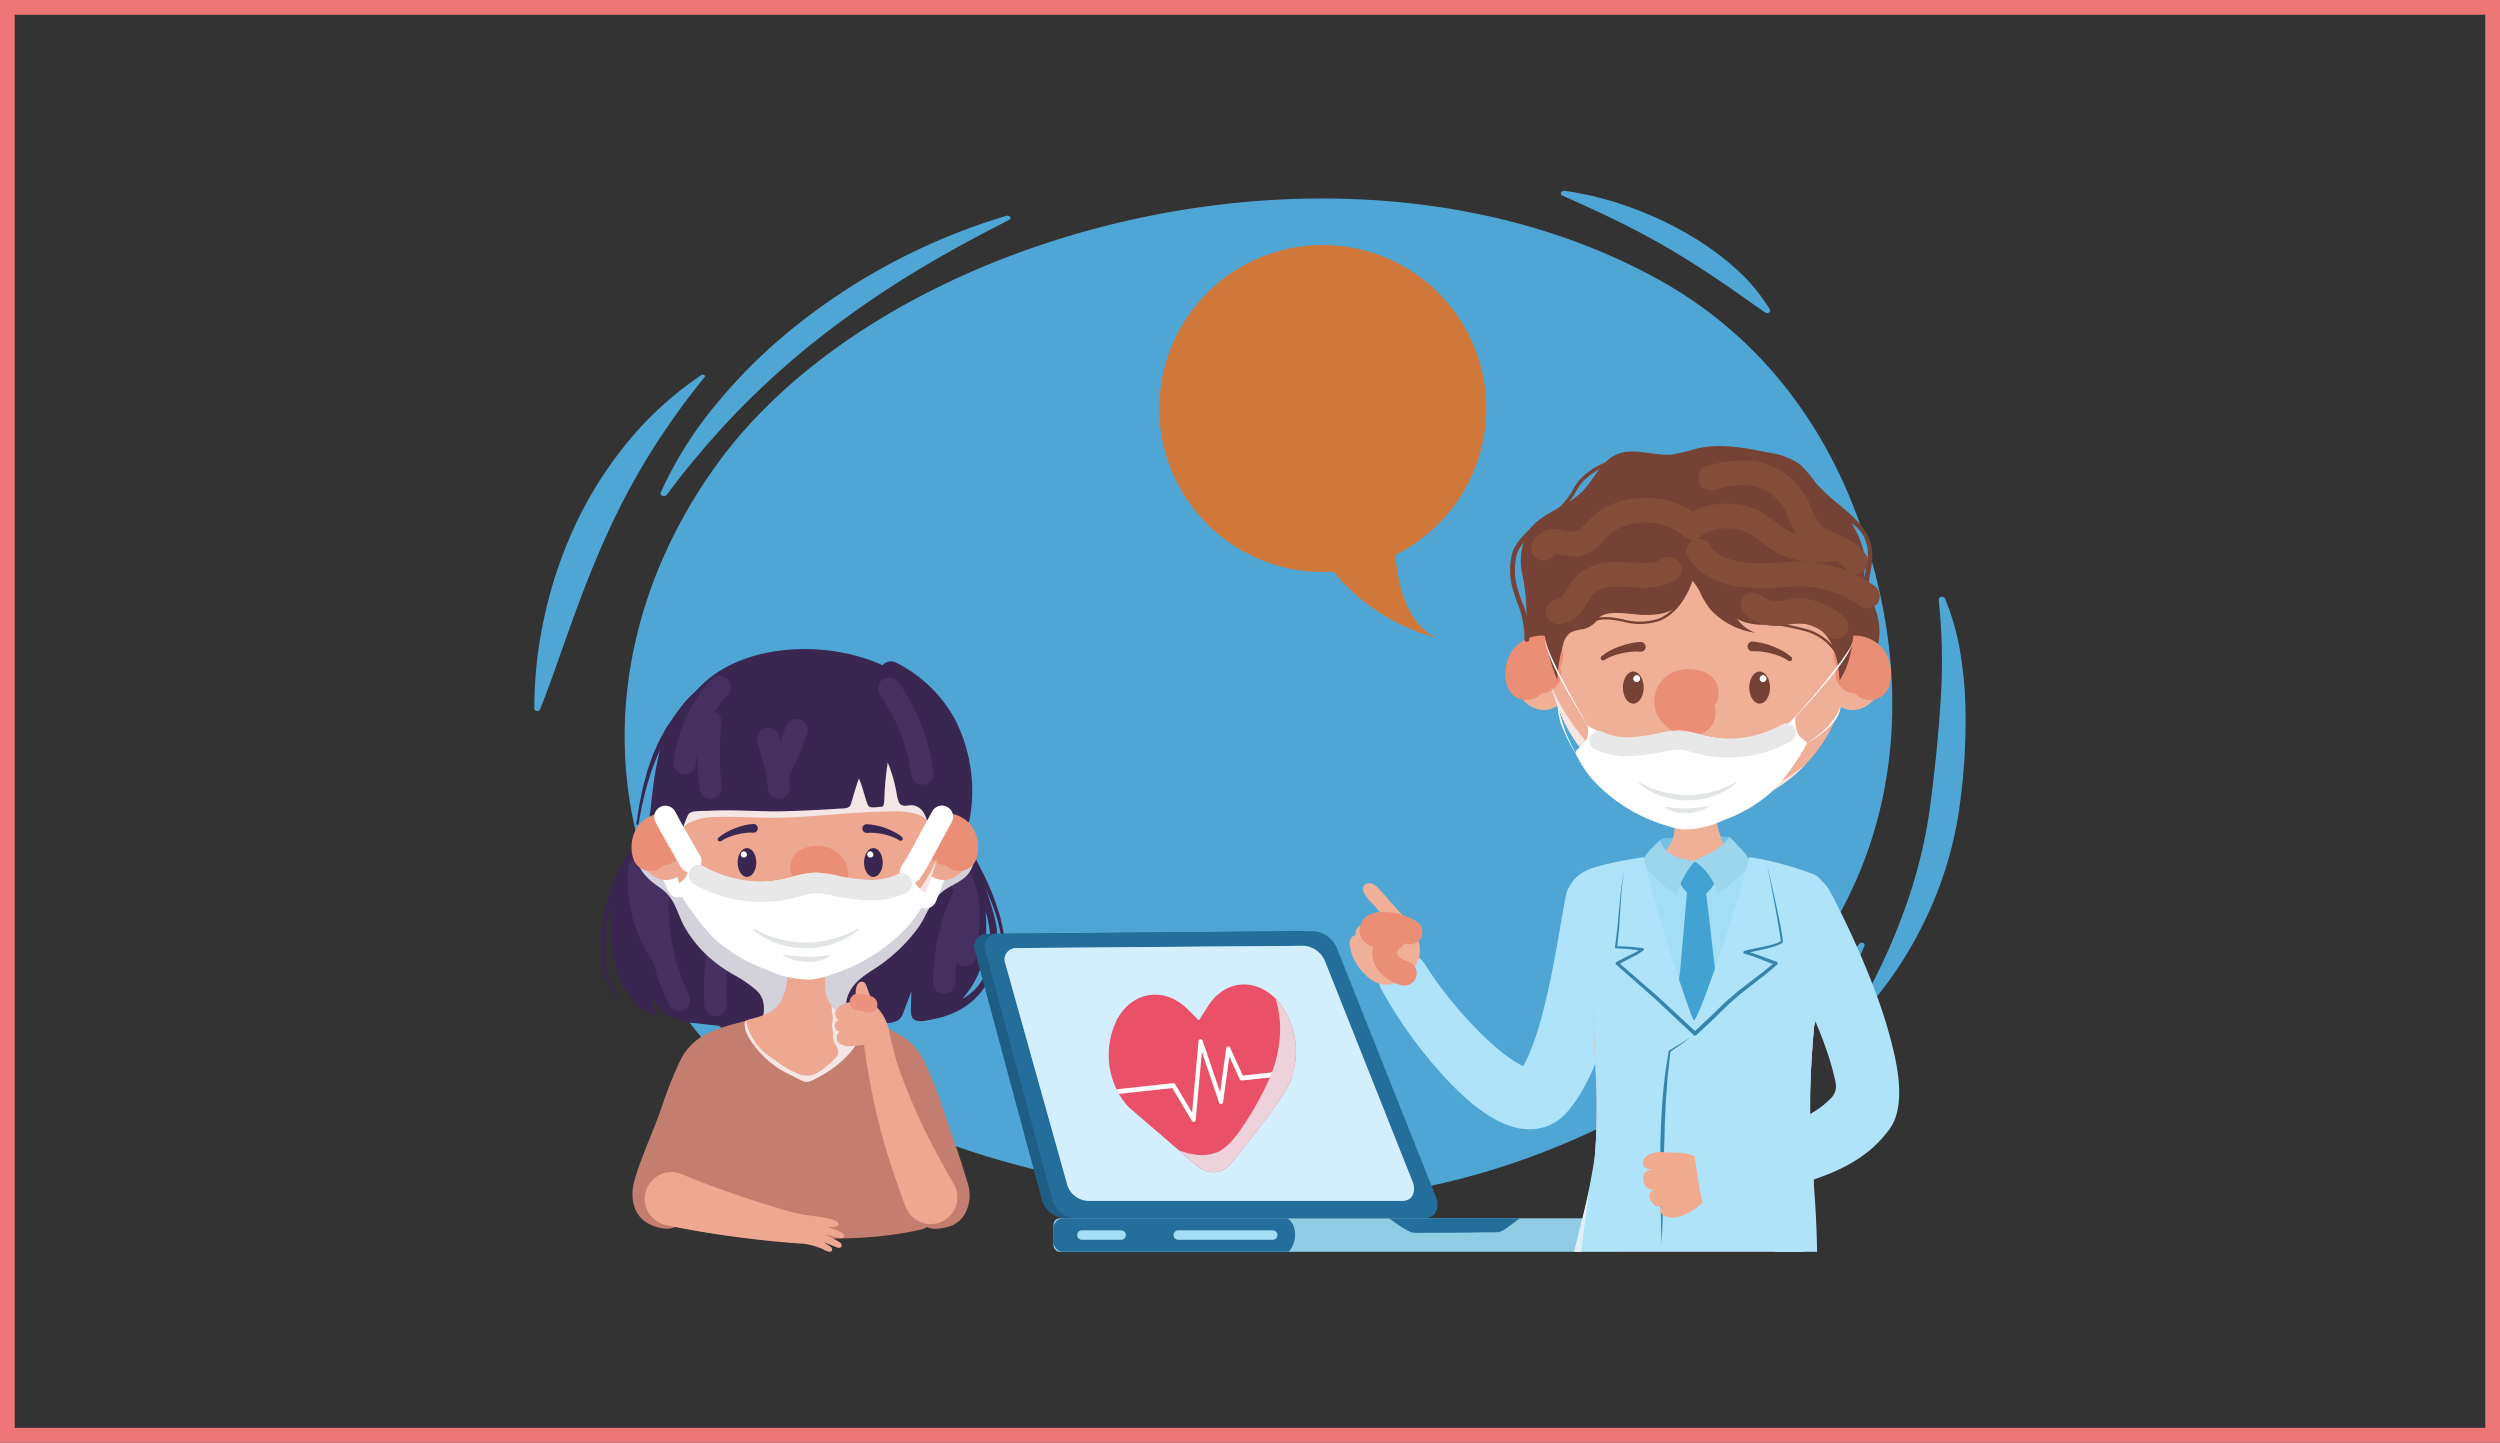 <svg xmlns="http://www.w3.org/2000/svg" width="339.667" height="196">
    <rect width="100%" height="100%" fill="#333333" stroke="none"/>
    <defs>
        <style>
            .cls-10,.cls-37,.cls-39,.cls-4,.cls-6{fill:none}.cls-2{fill:#4fa6d4}.cls-3{fill:#3a2751}.cls-4{stroke:#463060}.cls-10,.cls-37,.cls-39,.cls-4,.cls-6{stroke-linecap:round;stroke-linejoin:round}.cls-4,.cls-6{stroke-width:3.023px}.cls-8{mix-blend-mode:multiply;isolation:isolate}.cls-6{stroke:#fff}.cls-7{fill:#eea790}.cls-8{fill:#f4e6e5}.cls-10,.cls-37{stroke:#eb8e76}.cls-10{stroke-width:4.898px}.cls-12{fill:#fff}.cls-14{fill:#c37e6f}.cls-15{fill:#e1e5e4}.cls-19{fill:#236e9b}.cls-23{fill:#a3def5}.cls-27{fill:#afe3fa}.cls-29{fill:#f0b097}.cls-31{fill:#f0ab8e}.cls-32{fill:#42a2d2}.cls-33{fill:#9bd6ec}.cls-35{fill:#3785ad}.cls-36{fill:#754235}.cls-37{stroke-width:5.451px}.cls-39{stroke:#844d3a;stroke-width:3.364px}.cls-42{fill:#d07839}
        </style>
    </defs>
    <g id="curelator-n1-headache-migraine-illustration-corporate-wrong-dsk" transform="translate(-731.333 -1331.497)">
        <g id="Grupo_4382" data-name="Grupo 4382" transform="translate(731.333 1331.58)">
            <g id="Rectángulo_1458" data-name="Rectángulo 1458" style="stroke:#ef7676;stroke-width:2px;fill:none">
                <path style="stroke:none" d="M0 0h339.667v196H0z" transform="translate(0 -.083)"/>
                <path style="fill:none" d="M1 1h337.667v194H1z" transform="translate(0 -.083)"/>
            </g>
        </g>
        <g id="Grupo_4500" data-name="Grupo 4500" transform="translate(624.407 -242.902)">
            <g id="Grupo_4448" data-name="Grupo 4448" transform="translate(179.528 1600.327)">
                <path id="Trazado_14888" data-name="Trazado 14888" class="cls-2" d="M243.888 1607.17c-18.622 6.207-34.742 16.713-44.267 29.832-11.585 15.961-15.527 35.034-10.357 52.724a49.084 49.084 0 0 0 7.926 15.62c13.607 18.262 34.209 26.533 61.751 30.735a101.459 101.459 0 0 0 55.541-6.614c42.085-17.508 51.689-52.252 40.418-84.2-4.442-12.593-12.84-25.308-27.647-33.426-24.903-13.648-56.7-13.564-83.365-4.671z" transform="translate(-174.76 -1599.922)"/>
                <path id="Trazado_14889" data-name="Trazado 14889" class="cls-2" d="M190.03 1640.022a52.378 52.378 0 0 1 7.494-11.961 71.946 71.946 0 0 1 10.712-10.57 84.372 84.372 0 0 1 28.771-15.079.465.465 0 0 1 .533.178.271.271 0 0 1-.154.368c-4.82 2.445-9.469 4.974-13.875 7.715a131.623 131.623 0 0 0-12.5 8.772 113.407 113.407 0 0 0-10.9 9.91 120.487 120.487 0 0 0-9.251 10.942.546.546 0 0 1-.626.131.316.316 0 0 1-.204-.406z" transform="translate(-172.867 -1599.014)"/>
                <path id="Trazado_14890" data-name="Trazado 14890" class="cls-2" d="M202.665 1615.925a101.317 101.317 0 0 0-7.611 10.681 97.72 97.72 0 0 0-5.867 11.142c-1.706 3.79-3.194 7.646-4.6 11.548-1.42 3.9-2.72 7.847-4.29 11.794a.43.43 0 0 1-.491.2.32.32 0 0 1-.28-.283 57.107 57.107 0 0 1 1.323-12.315 59.307 59.307 0 0 1 3.961-12.061 53.387 53.387 0 0 1 6.956-11.337 46.5 46.5 0 0 1 10.457-9.644.366.366 0 0 1 .409.018.178.178 0 0 1 .033.257z" transform="translate(-179.528 -1590.621)"/>
                <path id="Trazado_14891" data-name="Trazado 14891" class="cls-2" d="M190.991 1665.567c2.131 2.3 4.277 4.518 6.577 6.628a87.718 87.718 0 0 0 7.283 6.012c2.571 1.891 5.267 3.677 8.07 5.393s5.723 3.343 8.711 5.047a.266.266 0 0 1 .082.44.508.508 0 0 1-.442.116 44.89 44.89 0 0 1-10.365-3.5 48.317 48.317 0 0 1-8.842-5.419 43.185 43.185 0 0 1-7.03-6.744 29.361 29.361 0 0 1-4.7-7.741c-.057-.147.054-.3.249-.343a.438.438 0 0 1 .407.111z" transform="translate(-172.669 -1558.934)"/>
                <path id="Trazado_14892" data-name="Trazado 14892" class="cls-2" d="M273.92 1687.211c2.5-1.848 4.961-3.673 7.316-5.563s4.6-3.842 6.744-5.857 4.163-4.1 6.1-6.245 3.731-4.365 5.545-6.62a.465.465 0 0 1 .533-.1.266.266 0 0 1 .172.334 33.813 33.813 0 0 1-4.135 7.347 47.565 47.565 0 0 1-5.88 6.677 53.472 53.472 0 0 1-7.318 5.82 51.2 51.2 0 0 1-8.618 4.666.459.459 0 0 1-.522-.111.24.24 0 0 1 .063-.348z" transform="translate(-119.603 -1560.626)"/>
                <path id="Trazado_14893" data-name="Trazado 14893" class="cls-2" d="M289.327 1690.592a83.764 83.764 0 0 0 6.41-13.533 68.686 68.686 0 0 0 3.585-13.962c.631-4.755 1.148-9.554 1.459-14.325a79.335 79.335 0 0 0-.222-14.357c-.023-.182.155-.342.4-.358a.457.457 0 0 1 .458.226 33.1 33.1 0 0 1 2.051 7.189c.1.608.2 1.218.273 1.828s.16 1.22.219 1.832.106 1.222.144 1.834.067 1.224.087 1.835a84.4 84.4 0 0 1-.922 14.622 51.61 51.61 0 0 1-4.473 14.366 52.919 52.919 0 0 1-8.796 13.086.474.474 0 0 1-.538.072.252.252 0 0 1-.135-.355z" transform="translate(-109.758 -1578.888)"/>
                <path id="Trazado_14894" data-name="Trazado 14894" class="cls-2" d="M265.346 1600.332a43.8 43.8 0 0 1 8.61 2.133 48.194 48.194 0 0 1 7.782 3.557 38.389 38.389 0 0 1 6.619 4.7 24.044 24.044 0 0 1 4.858 5.764c.093.162-.007.348-.221.417a.532.532 0 0 1-.455-.059c-2.21-1.521-4.294-3.036-6.448-4.481s-4.328-2.841-6.587-4.168-4.6-2.573-7.014-3.762-4.912-2.31-7.47-3.456a.309.309 0 0 1-.164-.483.543.543 0 0 1 .49-.162z" transform="translate(-125.331 -1600.327)"/>
            </g>
            <g id="Grupo_4468" data-name="Grupo 4468" transform="translate(188.559 1662.582)">
                <g id="Grupo_4452" data-name="Grupo 4452" transform="translate(0 3.382)">
                    <path id="Trazado_14895" data-name="Trazado 14895" class="cls-3" d="M237.966 1673.343c-.389-1.608-1.639-5.264-2.691-8.37-.245-.721-.617-1.138-.824-1.766-.144-.432-.306-.859-.464-1.286a11.2 11.2 0 0 1-.826-4.509 20.347 20.347 0 0 0-.628-5.914 30.9 30.9 0 0 0-4.2-8c-.885-1.163-1.328-1.156-2.74-1.694a20.992 20.992 0 0 0-3.881-.993 25.561 25.561 0 0 0-6.248-.28c-3.337.25-6.61 1.08-9.953 1.209-1.652.064-3.409-1.714-4.923-1.052a14.813 14.813 0 0 0-6.639 6.549c-1.654 2.978-2.2 7.267-2.574 10.7a16.97 16.97 0 0 1-.242 1.882 9.889 9.889 0 0 1-.788 2.114c-.018.031-.033.067-.047.1a9.421 9.421 0 0 1-1.194 1.839 10.5 10.5 0 0 0-2.467 4.15 25.8 25.8 0 0 0-.749 7.014c.018 4.539 1.431 10.342 6.274 11.969a3.784 3.784 0 0 1-.389-2.746 3.471 3.471 0 0 0 1.5 2.426 9.174 9.174 0 0 0 4.091 1.223c1.665.175 3.741.45 5.309.514 1 .041 2 .108 2.995.175h.049l1.014.067a71.3 71.3 0 0 0 4.06.185c.618.005 1.241.005 1.866 0l.9-.011c.237-.007.474-.013.712-.018l.592-.021q1.482-.052 2.964-.18a45.223 45.223 0 0 0 4.626-.608c.913-.164 2.22-.008 2.831-.87a3.711 3.711 0 0 0 .407-.85q.513-1.35 1.022-2.7c-.018.777-.034 1.554-.056 2.327a2.828 2.828 0 0 0 .123 1.107c.412 1.037 2.231.468 3.088.3a11.757 11.757 0 0 0 3.252-1.135 9.493 9.493 0 0 0 4.5-5.072 12.778 12.778 0 0 0 .348-7.775zm-.512 4.483c-.137 2.985-1.282 5.416-3.814 6.768a12.5 12.5 0 0 0 2.862-5.471 24.606 24.606 0 0 0 .294-6.4 15.3 15.3 0 0 1 .658 5.103z" transform="translate(-184.52 -1640.456)"/>
                    <g id="Grupo_4450" data-name="Grupo 4450" transform="translate(0 25.372)">
                        <g id="Grupo_4449" data-name="Grupo 4449">
                            <path id="Trazado_14896" data-name="Trazado 14896" class="cls-3" d="m188.816 1656.666-.4.715c-.128.227-.254.5-.415.814s-.316.69-.494 1.089c-.16.411-.35.849-.51 1.328-.177.474-.329.985-.491 1.513-.146.531-.294 1.083-.414 1.649s-.226 1.146-.3 1.729-.139 1.171-.173 1.75a15.525 15.525 0 0 0-.02 1.7 10.513 10.513 0 0 0 .178 1.57 10.3 10.3 0 0 0 .355 1.369 8.558 8.558 0 0 0 .455 1.106 8.244 8.244 0 0 0 .447.806c.134.219.263.373.34.487l.123.17.008.011a.146.146 0 0 1-.234.175l-.132-.173c-.085-.114-.224-.273-.371-.494a8.6 8.6 0 0 1-.492-.824 8.753 8.753 0 0 1-.514-1.134 10.83 10.83 0 0 1-.417-1.415 10.978 10.978 0 0 1-.24-1.624 15.915 15.915 0 0 1-.041-1.752c.015-.6.054-1.2.115-1.8s.137-1.2.249-1.789.239-1.158.37-1.709c.15-.548.289-1.078.455-1.572.149-.5.33-.959.481-1.387.173-.424.322-.81.478-1.151s.293-.644.414-.877c.24-.463.38-.726.38-.726a.467.467 0 1 1 .828.432z" transform="translate(-185.049 -1655.968)"/>
                        </g>
                    </g>
                    <g id="Grupo_4451" data-name="Grupo 4451" transform="translate(50.079 24.544)">
                        <path id="Trazado_14897" data-name="Trazado 14897" class="cls-3" d="M215.765 1655.5a.361.361 0 0 1 .476.123v.005l.011.02.072.118.257.443c.218.383.518.934.857 1.606a34.994 34.994 0 0 1 2.1 5.1 18.306 18.306 0 0 1 .94 5.435 10.125 10.125 0 0 1-.164 1.824 8.245 8.245 0 0 1-.157.679v.006a.145.145 0 0 1-.28-.08s.064-.237.133-.657a9.633 9.633 0 0 0 .116-1.768 17.912 17.912 0 0 0-1.052-5.286 34.439 34.439 0 0 0-2.187-4.962 34.07 34.07 0 0 0-.88-1.555l-.26-.425a2.456 2.456 0 0 1-.069-.108l-.01-.015a.353.353 0 0 0 .054.062.324.324 0 0 0 .186.082.312.312 0 0 0 .214-.054l-.422-.536a.044.044 0 0 1 .007-.061.042.042 0 0 1 .061.008z" transform="translate(-215.667 -1655.462)"/>
                    </g>
                    <path id="Trazado_14898" data-name="Trazado 14898" class="cls-4" d="M214.566 1656.692a11.574 11.574 0 0 1 1.631 5.674 34.4 34.4 0 0 1-.389 5.95" transform="translate(-166.288 -1630.136)"/>
                    <path id="Trazado_14899" data-name="Trazado 14899" class="cls-4" d="M213.568 1670.517a28.006 28.006 0 0 1 2.486-11.385" transform="translate(-166.922 -1628.586)"/>
                    <path id="Trazado_14900" data-name="Trazado 14900" class="cls-4" d="M192.671 1673.385a28.619 28.619 0 0 1-2.79-15.059" transform="translate(-182.049 -1629.098)"/>
                    <path id="Trazado_14901" data-name="Trazado 14901" class="cls-4" d="M191.246 1668.2a18.661 18.661 0 0 1-3-11.482" transform="translate(-183.045 -1630.12)"/>
                    <path id="Trazado_14902" data-name="Trazado 14902" class="cls-4" d="M194.6 1670.815a44.505 44.505 0 0 1 .265-7.35" transform="translate(-179.009 -1625.831)"/>
                    <path id="Trazado_14903" data-name="Trazado 14903" d="M232.893 1659.656c-.867.808-2.319 1.338-3.229 2.1-1.811 1.518-2.04 3.3-3.476 5.164a22.214 22.214 0 0 1-5.111 4.866c-1.6 1.086-3.328 2-4.115 3.835a3.939 3.939 0 0 0-.183 2.669 4.325 4.325 0 0 0 1.019 1.869c-.394.041-.785.078-1.181.115-.986.082-1.976.139-2.964.18l-.592.021c-.237 0-.474.011-.712.018l-.9.011c-.625.005-1.248.005-1.866 0a71.468 71.468 0 0 1-4.06-.185l-1.014-.067h-.049c.15-.216.312-.428.466-.648a2.914 2.914 0 0 0 .509-1.405 4.652 4.652 0 0 0-.119-1.765 3.193 3.193 0 0 0-.936-1.392 17.311 17.311 0 0 0-3.083-2.1 18.831 18.831 0 0 1-3.2-2.269 16.441 16.441 0 0 1-3.53-4.406c-.921-1.755-1.145-3.451-2.8-4.8-.478-.379-1-.7-1.472-1.081a7.228 7.228 0 0 1-2.365-3.513 1.853 1.853 0 0 1-.025-1.354 9.42 9.42 0 0 0 1.194-1.839c.015-.031.029-.067.047-.1 1.343 1.786 2.327 1.927 4.39 2.848a48.33 48.33 0 0 0 7.959 2.429c1.609.407 3.2.869 4.805 1.3a19.947 19.947 0 0 0 5.506.867 23.832 23.832 0 0 0 5.631-.782 43.591 43.591 0 0 0 5.381-1.869 93.316 93.316 0 0 0 9.974-4.806c.159.427.321.854.464 1.286.208.628.579 1.045.824 1.766a4.031 4.031 0 0 1-1.187 3.037z" transform="translate(-183.314 -1632.114)" style="isolation:isolate;mix-blend-mode:multiply;fill:#d3d1da"/>
                </g>
                <path id="Trazado_14904" data-name="Trazado 14904" class="cls-6" d="M192.106 1659.681a17.267 17.267 0 0 1-1.537-4.046" transform="translate(-181.541 -1627.426)"/>
                <path id="Trazado_14905" data-name="Trazado 14905" class="cls-6" d="M212.026 1660.769a41.264 41.264 0 0 0 1.6-4.511" transform="translate(-167.902 -1627.03)"/>
                <path id="Trazado_14906" data-name="Trazado 14906" class="cls-7" d="M227.891 1659.932a21.076 21.076 0 0 1-11.211 19.158 41.683 41.683 0 0 1-5.815 2.465 4.466 4.466 0 0 1-1.276.286 4.7 4.7 0 0 1-1.541-.3 44.494 44.494 0 0 1-6.626-2.485 18.813 18.813 0 0 1-9.544-11.022 25.253 25.253 0 0 1-1.308-8.1c-.18-14.042 8.355-19.6 18.659-19.6s18.595 4.046 18.662 19.598z" transform="translate(-181.541 -1637.151)"/>
                <path id="Trazado_14907" data-name="Trazado 14907" class="cls-8" d="M225.752 1655.8a11.524 11.524 0 0 0-1.524-3.863c-.321-.574-.659-1.137-.99-1.7a16.7 16.7 0 0 0-.955-1.549 3.018 3.018 0 0 0-1.3-1.076 6.174 6.174 0 0 0-2.2-.193c-1.73 0-3.459.1-5.183.25s-3.438.348-5.157.528c-1.753.185-3.512.329-5.265.487s-3.518.33-5.268.574a10.45 10.45 0 0 0-3.963 1.027 6.009 6.009 0 0 0-1.308 1.124c-.334.36-.674.715-1 1.081v.007a9.083 9.083 0 0 0 .01 5.035l.023-.036a4.64 4.64 0 0 1 2.112-1.521 6.172 6.172 0 0 1 1.258-.365 14.113 14.113 0 0 1 1.758-.135c2.63-.1 5.255.123 7.885.106 2.653-.018 5.3-.245 7.948-.45s5.278-.4 7.926-.406a11.294 11.294 0 0 1 3.258.293 4.034 4.034 0 0 1 1.987 1.256 4.508 4.508 0 0 0-.052-.474z" transform="translate(-181.09 -1632.654)"/>
                <g id="Grupo_4453" data-name="Grupo 4453" transform="translate(4.833 7.193)">
                    <path id="Trazado_14908" data-name="Trazado 14908" class="cls-3" d="M195.314 1643.525s-.188.2-.52.561c-.165.178-.366.394-.6.643a7.057 7.057 0 0 0-.7.869l-.779 1.049c-.24.4-.494.829-.756 1.271a12.351 12.351 0 0 0-.729 1.405 14.834 14.834 0 0 0-.664 1.5c-.2.515-.393 1.03-.586 1.537-.159.521-.312 1.032-.463 1.528s-.283.98-.388 1.444-.216.9-.312 1.3-.155.782-.224 1.112-.116.621-.162.86l-.142.751a.144.144 0 0 1-.17.116.146.146 0 0 1-.118-.165l.118-.757.134-.87c.052-.335.1-.718.186-1.127s.177-.855.273-1.327.2-.967.343-1.472.276-1.031.419-1.564l.543-1.585a15.409 15.409 0 0 1 .631-1.555 12.814 12.814 0 0 1 .7-1.471l.741-1.339.788-1.14a7.814 7.814 0 0 1 .7-.927c.222-.255.415-.479.576-.662l.5-.578a.439.439 0 0 1 .664.576z" transform="translate(-188.004 -1642.786)"/>
                </g>
                <path id="Trazado_14909" data-name="Trazado 14909" d="M209.15 1640.335a17.227 17.227 0 0 1 7.311 6.971 19.9 19.9 0 0 1 1.906 12.64" transform="translate(-169.73 -1637.151)" style="stroke:#3a2751;stroke-width:3.023px;stroke-linecap:round;stroke-linejoin:round;fill:none"/>
                <g id="Grupo_4454" data-name="Grupo 4454" transform="translate(43.268 22.843)">
                    <path id="Trazado_14910" data-name="Trazado 14910" class="cls-7" d="M211.593 1655.976c-.437 2.329.757 4.508 2.666 4.866s3.811-1.241 4.246-3.572-.757-4.508-2.666-4.866-3.809 1.242-4.246 3.572z" transform="translate(-211.503 -1652.354)"/>
                    <path id="Trazado_14911" data-name="Trazado 14911" class="cls-10" d="M213.581 1653.527a2.026 2.026 0 0 1 1.731.739 2.7 2.7 0 0 1 .3 2.221" transform="translate(-210.182 -1651.619)"/>
                    <path id="Trazado_14912" data-name="Trazado 14912" class="cls-10" d="M214.978 1653.9a3.043 3.043 0 0 0-1.253 1.523" transform="translate(-210.091 -1651.372)"/>
                </g>
                <g id="Grupo_4455" data-name="Grupo 4455" transform="translate(5.071 22.843)">
                    <path id="Trazado_14913" data-name="Trazado 14913" class="cls-7" d="M195.152 1655.976c.435 2.329-.757 4.508-2.666 4.866s-3.811-1.241-4.246-3.572.756-4.508 2.666-4.866 3.809 1.242 4.246 3.572z" transform="translate(-188.15 -1652.354)"/>
                    <path id="Trazado_14914" data-name="Trazado 14914" class="cls-10" d="M191.241 1653.527a2.024 2.024 0 0 0-1.73.739 2.693 2.693 0 0 0-.3 2.221" transform="translate(-187.548 -1651.619)"/>
                    <path id="Trazado_14915" data-name="Trazado 14915" class="cls-10" d="M189.5 1653.9a3.057 3.057 0 0 1 1.251 1.523" transform="translate(-187.292 -1651.372)"/>
                </g>
                <path id="Trazado_14916" data-name="Trazado 14916" class="cls-3" d="m190.484 1660.833.016.123a15.121 15.121 0 0 0 .584 2.967 10.459 10.459 0 0 0 1.065 2.259 15.543 15.543 0 0 1 1.181-4.794c.239-.633.373-.829 1.091-.942a16.6 16.6 0 0 1 1.663-.067 47.218 47.218 0 0 1 2.661-.074c2.62-.006 5.223.195 7.836.121q4.053-.113 8.1-.393a1.193 1.193 0 0 0 .759-.235.843.843 0 0 0 .234-.379c.363-1.25.708-2.445 1.073-3.443.458.983.772 2.435 1.137 3.405a.838.838 0 0 0 .236.386c.35.266 1.25.059 1.657.049a.4.4 0 0 0 .2-.039c.257-.16.222-1.3.24-1.559a39.933 39.933 0 0 1 .45-4.408 19.68 19.68 0 0 1 1.219 4.276 3.982 3.982 0 0 0 .371 1.261c.461.551 1.153.24 1.74.265a2.041 2.041 0 0 1 1.608 1.124 7.458 7.458 0 0 1 .739 2.243c.136.625.278 1.577.414 2.2a5.61 5.61 0 0 0 .972-2.151 29.881 29.881 0 0 0 .615-7.1 24.419 24.419 0 0 0-.913-6.6c-1.4-5.327-4.892-8.08-10-9.711-6.305-2.013-14.622-1.706-20.211 2.146a14.5 14.5 0 0 0-3.386 3.289 18.167 18.167 0 0 0-3.356 8.832 43.665 43.665 0 0 0 .005 6.949z" transform="translate(-181.683 -1638.388)"/>
                <path id="Trazado_14917" data-name="Trazado 14917" class="cls-4" d="M192 1651.92a18.422 18.422 0 0 1 4.81-10.394" transform="translate(-180.632 -1636.394)"/>
                <path id="Trazado_14918" data-name="Trazado 14918" class="cls-4" d="M194.271 1653.348a40.591 40.591 0 0 1-.038-8.9" transform="translate(-179.356 -1634.537)"/>
                <path id="Trazado_14919" data-name="Trazado 14919" class="cls-4" d="M200.4 1652.456c.044-1.988-1.012-4.864-1.459-6.6" transform="translate(-176.217 -1633.645)"/>
                <path id="Trazado_14920" data-name="Trazado 14920" class="cls-4" d="M199.756 1650.9a37.484 37.484 0 0 0 2.532-5.776" transform="translate(-175.701 -1634.11)"/>
                <path id="Trazado_14921" data-name="Trazado 14921" class="cls-4" d="M209 1641.676a26.015 26.015 0 0 1 4.516 11.543" transform="translate(-169.824 -1636.299)"/>
                <g id="Grupo_4462" data-name="Grupo 4462" transform="translate(15.884 23.748)">
                    <path id="Trazado_14922" data-name="Trazado 14922" d="M202.438 1656.593a2.184 2.184 0 0 1 1.5-.131 1.192 1.192 0 0 1 .9 1.551 1.843 1.843 0 0 1-2.048 1.027" transform="translate(-189.88 -1650.698)" style="stroke-width:5.39px;stroke:#eb8e76;stroke-linecap:round;stroke-linejoin:round;fill:none"/>
                    <g id="Grupo_4456" data-name="Grupo 4456" transform="translate(2.703 3.298)">
                        <path id="Trazado_14923" data-name="Trazado 14923" class="cls-3" d="M198.947 1656.883c0 1.083-.566 1.959-1.266 1.959s-1.268-.876-1.268-1.959.568-1.96 1.268-1.96 1.266.877 1.266 1.96z" transform="translate(-196.413 -1654.924)"/>
                        <path id="Trazado_14924" data-name="Trazado 14924" class="cls-12" d="M197.508 1655.7a.421.421 0 1 1-.414-.507.468.468 0 0 1 .414.507z" transform="translate(-196.241 -1654.752)"/>
                    </g>
                    <g id="Grupo_4457" data-name="Grupo 4457" transform="translate(19.88 3.298)">
                        <path id="Trazado_14925" data-name="Trazado 14925" class="cls-3" d="M209.45 1656.883c0 1.083-.568 1.959-1.268 1.959s-1.268-.876-1.268-1.959.569-1.96 1.268-1.96 1.268.877 1.268 1.96z" transform="translate(-206.915 -1654.924)"/>
                        <path id="Trazado_14926" data-name="Trazado 14926" class="cls-12" d="M208.01 1655.7a.421.421 0 1 1-.412-.507.468.468 0 0 1 .412.507z" transform="translate(-206.743 -1654.752)"/>
                    </g>
                    <g id="Grupo_4459" data-name="Grupo 4459" transform="translate(19.648 .053)">
                        <g id="Grupo_4458" data-name="Grupo 4458">
                            <path id="Trazado_14927" data-name="Trazado 14927" class="cls-3" d="m207.413 1652.941.208.016.239.02c.085 0 .213.028.335.047l.406.067.419.1c.293.064.59.177.891.27.294.121.59.221.857.358a6.094 6.094 0 0 1 .716.383 4.025 4.025 0 0 1 .482.33l.178.133a.289.289 0 0 1-.316.483l-.038-.02-.168-.1a3.458 3.458 0 0 0-.456-.232 5.276 5.276 0 0 0-.687-.263c-.252-.093-.54-.15-.818-.226-.285-.049-.566-.121-.833-.144l-.384-.044-.321-.013a2.673 2.673 0 0 0-.28-.007l-.239.012-.208.01a.593.593 0 1 1-.054-1.186.494.494 0 0 1 .071.006z" transform="translate(-206.773 -1652.94)"/>
                        </g>
                    </g>
                    <g id="Grupo_4461" data-name="Grupo 4461">
                        <g id="Grupo_4460" data-name="Grupo 4460">
                            <path id="Trazado_14928" data-name="Trazado 14928" class="cls-3" d="M199.6 1654.1H199.153a2.312 2.312 0 0 0-.28.015l-.321.023-.381.056c-.268.031-.546.111-.829.168-.275.083-.561.149-.81.252a5.273 5.273 0 0 0-.68.283 3.213 3.213 0 0 0-.447.247l-.167.1-.038.021a.289.289 0 0 1-.329-.473l.173-.137a3.863 3.863 0 0 1 .471-.345 5.974 5.974 0 0 1 .707-.4c.262-.146.554-.255.846-.383.3-.1.59-.226.882-.3l.415-.116.4-.08c.124-.021.249-.051.335-.057l.237-.026.206-.023a.594.594 0 0 1 .131 1.181.5.5 0 0 1-.07 0z" transform="translate(-194.76 -1652.908)"/>
                        </g>
                    </g>
                    <path id="Trazado_14929" data-name="Trazado 14929" d="M201.678 1660.208a1.754 1.754 0 0 0 2.2 2.314 1.728 1.728 0 0 0 1.091-2.314" transform="translate(-190.434 -1648.268)" style="stroke:#e88078;stroke-width:5.752px;stroke-linecap:round;stroke-linejoin:round;fill:none"/>
                </g>
                <path id="Trazado_14930" data-name="Trazado 14930" class="cls-8" d="M209.776 1669.54c-3.557 1.2-6.771.551-10.134-.855a20.591 20.591 0 0 1-5.618-3.273 18.761 18.761 0 0 0 1.436 1.348 19.269 19.269 0 0 0 3.768 2.465 44.494 44.494 0 0 0 6.626 2.485 4.713 4.713 0 0 0 1.541.3 4.466 4.466 0 0 0 1.276-.286 41.683 41.683 0 0 0 5.815-2.465 20.574 20.574 0 0 0 10.527-13.466c-2.636 6.307-8.773 11.565-15.237 13.747z" transform="translate(-179.345 -1627.324)"/>
                <path id="Trazado_14931" data-name="Trazado 14931" class="cls-14" d="M219.381 1690.43c-1-3.469-2.367-7.077-3.428-10.308a52.883 52.883 0 0 0-2.37-5.913 8.435 8.435 0 0 0-4.316-4.089l1.508 5.16c.546 3.459 1.125 6.914 1.7 10.368a35.575 35.575 0 0 1 .142 4.1c.064 1.065.038 2.527.1 3.592.054.895.309 2.766 1.178 3.356.815.553 2.573.194 3.4-.129a3.75 3.75 0 0 0 2.082-2.134 5.459 5.459 0 0 0 .004-4.003z" transform="translate(-169.656 -1618.219)"/>
                <path id="Trazado_14932" data-name="Trazado 14932" class="cls-14" d="M187.949 1690.443c.994-3.469 2.751-7.06 3.813-10.29a52.877 52.877 0 0 1 2.37-5.913 8.078 8.078 0 0 1 4.655-4.171l-1.845 5.242c-.548 3.459-1.127 6.914-1.7 10.368a42.679 42.679 0 0 0-.586 4.537l-.311 5.11c-.155 2.548-3.665 1.719-5.084.613-1.655-1.294-1.861-3.595-1.312-5.496z" transform="translate(-183.378 -1618.251)"/>
                <path id="Trazado_14933" data-name="Trazado 14933" class="cls-14" d="M224.972 1681.191c-.515-4.424-1.344-8.922-5.834-10.864a22.985 22.985 0 0 0-10.237-1.6 33.042 33.042 0 0 0-5.986.327 31.306 31.306 0 0 0-3.422.892 22.324 22.324 0 0 0-3.4 1.079 4.4 4.4 0 0 0-2.084 2.313 17.106 17.106 0 0 0-1.163 3.87c-.244 1.34-.239 2.669-.365 4.016-.479 5.095-1.13 10.173-.649 15.3a1.776 1.776 0 0 0 .283.955 1.9 1.9 0 0 0 1.124.556 63.22 63.22 0 0 0 11.641 1.071c6.372.236 13.074.358 19.323-1.071a1.9 1.9 0 0 0 1.124-.556 1.791 1.791 0 0 0 .283-.955 77.835 77.835 0 0 0-.638-15.333z" transform="translate(-180.847 -1619.135)"/>
                <path id="Trazado_14934" data-name="Trazado 14934" class="cls-7" d="M213.456 1673.583a.917.917 0 0 0 .064-.514c-.1-.412-1.325-.541-1.716-.659a10.13 10.13 0 0 1-2.267-.874 3.948 3.948 0 0 1-1.585-3.307c-.039-.771-.124-1.536-.106-2.31 0-.213.118-2.372.316-2.372l-2.283-.013c-.173 0-.347 0-.518-.013a9 9 0 0 1-.518.013l-2.285.306a9.783 9.783 0 0 1-.46 6.1 4.2 4.2 0 0 1-2.277 2.113 13.882 13.882 0 0 1-1.719.561c-.429.132-1.137.168-1.106.744a3.847 3.847 0 0 0 .262 1.2 6.016 6.016 0 0 0 .55 1.026 12.962 12.962 0 0 0 5.385 4.675c.608.284 1.187.63 1.812.881.648.263 1.219-.157 1.811-.458a15.359 15.359 0 0 0 3.446-2.365 11.875 11.875 0 0 0 3.181-4.694z" transform="translate(-177.457 -1622.413)"/>
                <path id="Trazado_14935" data-name="Trazado 14935" class="cls-8" d="M213.52 1670.206c-.1-.412-1.325-.541-1.716-.659a10.13 10.13 0 0 1-2.267-.874 2.673 2.673 0 0 1-.731-.648 6.5 6.5 0 0 0 .111 1.078 4.333 4.333 0 0 1 .061.682 4.031 4.031 0 0 1-.085.672 4.726 4.726 0 0 0 .118 1.248c.02.239-.021.476-.008.715a1.665 1.665 0 0 0 .209.661c.234.453.659.927.473 1.474a2.238 2.238 0 0 1-.641.846 18.34 18.34 0 0 1-.888.809 6.1 6.1 0 0 1-1.94 1.2 3.172 3.172 0 0 1-2.377-.333 14.328 14.328 0 0 1-2.175-1.268c-.672-.483-1.32-.89-1.943-1.436a7.34 7.34 0 0 1-2.507-4.325.478.478 0 0 0-.218.448 3.849 3.849 0 0 0 .262 1.2 6.016 6.016 0 0 0 .55 1.026 12.962 12.962 0 0 0 5.385 4.675c.608.283 1.187.63 1.812.881.648.263 1.219-.157 1.811-.458a15.359 15.359 0 0 0 3.446-2.365 11.875 11.875 0 0 0 3.181-4.694l.015-.038a.917.917 0 0 0 .062-.517z" transform="translate(-177.457 -1619.55)"/>
                <path id="Trazado_14936" data-name="Trazado 14936" class="cls-6" d="M215.028 1652.316c-1.448 2.545-2.969 5.692-4.222 7.524" transform="translate(-168.678 -1629.536)"/>
                <path id="Trazado_14937" data-name="Trazado 14937" class="cls-6" d="M190.408 1652.325c.932 1.823 2.949 5.2 3.41 6.05" transform="translate(-181.643 -1629.53)"/>
                <g id="Grupo_4466" data-name="Grupo 4466" transform="translate(10.286 28.217)">
                    <path id="Trazado_14938" data-name="Trazado 14938" class="cls-12" d="M193.015 1655.64a6.062 6.062 0 0 0 2.4 1.917c3.42 1.843 7.619 1.873 11.428.893a11.787 11.787 0 0 1 3.6-.636 12.275 12.275 0 0 1 2.143.437 15.955 15.955 0 0 0 6.06.664 12.241 12.241 0 0 0 2.772-.795c.505-.211 2.074-.79 2.262-1.271a2.919 2.919 0 0 0 .17 2.468 4.9 4.9 0 0 0 1.2 1.228c.519.471.242.742-.074 1.33a15.629 15.629 0 0 1-2.493 3.527 23.9 23.9 0 0 1-10.174 6.274 11.731 11.731 0 0 1-2.736.659 13.3 13.3 0 0 1-5.952-1.349 21.131 21.131 0 0 1-7.166-4.236 30.806 30.806 0 0 1-5.123-7.066c.185-.453.978-.765 1.245-1.253a3.6 3.6 0 0 0 .358-1.091 4.566 4.566 0 0 0 .08-1.7z" transform="translate(-191.338 -1655.64)"/>
                    <g id="Grupo_4464" data-name="Grupo 4464" transform="translate(10.428 9.752)">
                        <g id="Grupo_4463" data-name="Grupo 4463">
                            <path id="Trazado_14939" data-name="Trazado 14939" class="cls-15" d="M197.852 1661.662s.214.1.579.3a5.746 5.746 0 0 0 .664.314 9.347 9.347 0 0 0 .875.35c.321.131.684.227 1.062.343s.788.19 1.205.285c.425.07.862.144 1.312.18.447.061.9.051 1.361.069.438-.02.947-.015 1.369-.078.44-.038.878-.115 1.3-.188.419-.1.829-.176 1.207-.291s.739-.217 1.058-.351c.327-.118.623-.236.878-.358a6.47 6.47 0 0 0 .661-.319c.358-.195.571-.3.571-.3h.007a.083.083 0 0 1 .09.139s-.183.152-.515.407a6.527 6.527 0 0 1-.626.425l-.4.25-.461.234a8.984 8.984 0 0 1-1.07.469 12.3 12.3 0 0 1-1.248.391 11.891 11.891 0 0 1-1.385.255c-.5.075-.934.075-1.438.1-.484-.025-.972-.021-1.446-.093a11.64 11.64 0 0 1-1.381-.24 12.147 12.147 0 0 1-1.251-.378 9.174 9.174 0 0 1-1.076-.458l-.463-.231-.4-.248a6.253 6.253 0 0 1-.63-.417c-.33-.249-.515-.4-.515-.4a.1.1 0 0 1-.015-.136.1.1 0 0 1 .121-.025z" transform="translate(-197.713 -1661.602)"/>
                        </g>
                    </g>
                    <g id="Grupo_4465" data-name="Grupo 4465" transform="translate(14.438 13.295)">
                        <path id="Trazado_14940" data-name="Trazado 14940" class="cls-15" d="m200.237 1663.769.273.036c.173.023.422.078.71.1s.617.08.98.1a4.056 4.056 0 0 0 .554.041c.188 0 .379.028.569.031s.381 0 .569 0 .368-.018.546-.018.353-.007.514-.026.312-.039.458-.049c.291-.008.514-.09.687-.1l.273-.036h.01a.091.091 0 0 1 .062.165s-.083.057-.24.146c-.077.044-.173.1-.288.155a1.659 1.659 0 0 1-.389.16c-.146.049-.309.093-.479.142a3.788 3.788 0 0 1-.548.1 3.712 3.712 0 0 1-.59.049h-.612c-.205 0-.406-.038-.605-.061a5.432 5.432 0 0 1-.579-.1l-.533-.129-.471-.16a4.663 4.663 0 0 1-.664-.294c-.155-.085-.244-.131-.244-.131a.063.063 0 0 1-.026-.085.065.065 0 0 1 .063-.036z" transform="translate(-200.165 -1663.769)"/>
                    </g>
                    <path id="Trazado_14941" data-name="Trazado 14941" d="M193.188 1657.177a17.351 17.351 0 0 0 13.2 1.588 13.077 13.077 0 0 1 2.39-.535 11.719 11.719 0 0 1 3.2.42 28.124 28.124 0 0 0 3.837.523 9.79 9.79 0 0 0 4.943-.865" transform="translate(-190.162 -1654.663)" style="stroke-width:2.787px;stroke:#e8e8e9;stroke-linecap:round;stroke-linejoin:round;fill:none"/>
                </g>
                <path id="Trazado_14942" data-name="Trazado 14942" class="cls-7" d="M212.363 1693.081c-1.137-3.118-2.247-6.32-3.14-9.6a88.315 88.315 0 0 1-2.081-9.886 1.95 1.95 0 0 1 3.775-.923v.007a83.679 83.679 0 0 0 3.53 8.9c1.338 2.869 2.871 5.651 4.482 8.466a3.631 3.631 0 1 1-6.3 3.606 3.375 3.375 0 0 1-.254-.541z" transform="translate(-171.021 -1617.441)"/>
                <path id="Trazado_14943" data-name="Trazado 14943" class="cls-7" d="M193.792 1682.14c1.294.551 2.637 1.074 3.993 1.578s2.73.988 4.11 1.453c2.763.926 5.559 1.793 8.356 2.514h.02a1.952 1.952 0 0 1-.612 3.837c-3.041-.2-6.031-.533-9.024-.939q-2.245-.307-4.49-.684c-1.5-.254-3-.531-4.527-.862l-.025-.007a3.636 3.636 0 1 1 1.546-7.105 3.894 3.894 0 0 1 .653.215z" transform="translate(-182.71 -1610.765)"/>
                <g id="Grupo_4467" data-name="Grupo 4467" transform="translate(31.781 45.189)">
                    <path id="Trazado_14944" data-name="Trazado 14944" class="cls-7" d="M208.45 1673.554a12.477 12.477 0 0 1-1.667.191 2.347 2.347 0 0 1-1.75-.44c-.448-.427-.4-1.353.195-1.515a.81.81 0 0 1-.26-1.551 1.139 1.139 0 0 1-.093-1.678 3.062 3.062 0 0 1 1.716-.789 4.11 4.11 0 0 1 3.644.725 6.483 6.483 0 0 1 1.709 3.643c.231 1.222.566 2.106.888 3.6a16.208 16.208 0 0 1-3.957.623c-.123-.926-.425-2.809-.425-2.809z" transform="translate(-204.48 -1664.981)"/>
                    <path id="Trazado_14945" data-name="Trazado 14945" class="cls-7" d="M208.892 1669.632a7.064 7.064 0 0 1-.411-.89l-.8-2.11a.95.95 0 0 0-.393-.566.6.6 0 0 0-.646.116 1.17 1.17 0 0 0-.334.6 3.513 3.513 0 0 0 .183 2.185 4.8 4.8 0 0 0 1.4.539 6.9 6.9 0 0 0 1.001.126z" transform="translate(-203.37 -1666.016)"/>
                </g>
                <path id="Trazado_14946" data-name="Trazado 14946" class="cls-7" d="M208.07 1688.163a.909.909 0 0 0-.343-.3 12.89 12.89 0 0 0-1.976-.759c.33.01 1.6.175 1.613-.371.01-.435-1.1-.715-1.708-.834-1.23-.242-3.067-.365-4.127-.659 0 0-.783 3.973-.767 4.047a10.85 10.85 0 0 1 4.354.8c.26.134.909.519 1.219.375.237-.111.2-.437-.02-.61-.276-.222-.582-.4-.932-.641.623.224 1.21.5 1.834.72a.481.481 0 0 0 .494-.074.449.449 0 0 0-.051-.551 11.4 11.4 0 0 0-2.082-1.1c.59.018 1.58.414 2.138.432a.47.47 0 0 0 .3-.061.33.33 0 0 0 .054-.414z" transform="translate(-175.062 -1608.607)"/>
                <path id="Trazado_14947" data-name="Trazado 14947" d="M206.42 1667.7a5.4 5.4 0 0 1 1.482.342" transform="translate(-171.465 -1619.755)" style="stroke:#eb937e;stroke-width:2.267px;stroke-linecap:round;stroke-linejoin:round;fill:none"/>
            </g>
            <g id="Grupo_4469" data-name="Grupo 4469" transform="translate(239.31 1700.91)">
                <path id="Trazado_14948" data-name="Trazado 14948" d="M275.842 1700.825h-47.57a3.494 3.494 0 0 1-3.1-2.782l-9.014-33.514a1.723 1.723 0 0 1 1.623-2.346l42.94-.361a3.777 3.777 0 0 1 3.2 2.33l13.489 33.889c.513 1.528-.192 2.784-1.568 2.784z" transform="translate(-216.078 -1661.822)" style="fill:#1f5e84"/>
                <path id="Trazado_14949" data-name="Trazado 14949" class="cls-19" d="M276.713 1700.825h-47.571a3.494 3.494 0 0 1-3.1-2.782l-9.014-33.514a1.724 1.724 0 0 1 1.623-2.346l42.94-.361a3.781 3.781 0 0 1 3.2 2.33l13.489 33.889c.51 1.528-.193 2.784-1.567 2.784z" transform="translate(-215.525 -1661.822)"/>
                <path id="Trazado_14950" data-name="Trazado 14950" d="M272.652 1697.7h-42.86a3.13 3.13 0 0 1-2.774-2.472l-8.33-29.752a1.55 1.55 0 0 1 1.449-2.125l39.108-.311a3.383 3.383 0 0 1 2.874 2.108l11.948 30.077c.447 1.359-.19 2.475-1.415 2.475z" transform="translate(-214.468 -1661.047)" style="fill:#d3effd"/>
                <path id="Trazado_14951" data-name="Trazado 14951" d="M228.114 1692.709c.994-4.755 4.534-9.683 7.076-13.069a46.924 46.924 0 0 1 7.661-8.039 45.02 45.02 0 0 1 9.33-5.955 42.628 42.628 0 0 1 7.038-2.6l-39.082.311a1.55 1.55 0 0 0-1.449 2.125l8.33 29.752a3.325 3.325 0 0 0 .99 1.7 10.683 10.683 0 0 1 .106-4.225z" transform="translate(-214.468 -1661.047)" style="opacity:.6;mix-blend-mode:screen;fill:#d3effd;isolation:isolate"/>
                <rect id="Rectángulo_1460" data-name="Rectángulo 1460" width="77.616" height="4.541" rx=".823" transform="translate(10.758 39.022)" style="fill:#90cde5"/>
                <path id="Trazado_14952" data-name="Trazado 14952" class="cls-19" d="m253.4 1687.528.047.013a4.48 4.48 0 0 0 1.268.111c4.655-.028 4.99 0 9.333-.087a10.8 10.8 0 0 0 1.436-.026 4.122 4.122 0 0 0 1.292-.762c.363-.268 1.04-.723 1.487-1.1h-17.725a18.374 18.374 0 0 0 2.862 1.851z" transform="translate(-194.174 -1646.657)"/>
                <path id="Trazado_14953" data-name="Trazado 14953" class="cls-19" d="M254.8 1689.985a3.6 3.6 0 0 0 .571-2.931c-.146-.667-.754-1.374-1.014-1.374H224a1.345 1.345 0 0 0-1.346 1.346v1.848a1.345 1.345 0 0 0 1.346 1.346h30.581c.075-.073.147-.152.219-.235z" transform="translate(-211.897 -1646.657)"/>
                <path id="Trazado_14954" data-name="Trazado 14954" class="cls-23" d="M246.093 1687.958h-12.825a.642.642 0 0 1-.643-.641.643.643 0 0 1 .643-.641h12.825a.643.643 0 0 1 .643.641.642.642 0 0 1-.643.641z" transform="translate(-205.56 -1646.024)"/>
                <path id="Trazado_14955" data-name="Trazado 14955" class="cls-23" d="M230.592 1687.958h-5.332a.643.643 0 0 1-.643-.641.644.644 0 0 1 .643-.641h5.332a.642.642 0 0 1 .641.641.642.642 0 0 1-.641.641z" transform="translate(-210.65 -1646.024)"/>
            </g>
            <g id="Grupo_4473" data-name="Grupo 4473" transform="translate(257.568 1708.15)">
                <g id="Grupo_4470" data-name="Grupo 4470">
                    <path id="Trazado_14956" data-name="Trazado 14956" d="M252.363 1677.874c-.052.229-.113.458-.18.684a9.859 9.859 0 0 1-.909 2.118c-1.425 2.457-6.583 8.878-7.359 9.837a3.47 3.47 0 0 1-.2.234 3.008 3.008 0 0 1-3.2.856 4.051 4.051 0 0 1-1.426-.818l-9.052-7.791a8.751 8.751 0 0 1-1.41-1.864 7.747 7.747 0 0 1-.327-.628 10.789 10.789 0 0 1 .116-9.575c2.128-3.844 6.49-4.365 9.544-1.312l1.526 1.528 1.255-1.966c2.287-3.59 6.5-3.924 9.408-.747a10.715 10.715 0 0 1 2.214 9.444z" transform="translate(-227.241 -1666.248)" style="fill:#ea5067"/>
                </g>
                <g id="Grupo_4471" data-name="Grupo 4471" transform="translate(1.062 7.442)">
                    <path id="Trazado_14957" data-name="Trazado 14957" class="cls-12" d="M251.95 1674.982c-.052.229-.113.458-.18.684l-6.858.747a.293.293 0 0 1-.293-.183l-1.4-3.077-.855 6.184a.3.3 0 0 1-.252.268.3.3 0 0 1-.3-.218l-2.331-6.863-.837 9.226a.312.312 0 0 1-.218.28h-.036a.288.288 0 0 1-.276-.149l-2.643-4.442-7.251.792a7.747 7.747 0 0 1-.327-.628l7.683-.839a.294.294 0 0 1 .276.149l2.295 3.858.88-9.691a.305.305 0 0 1 .25-.286.3.3 0 0 1 .307.218l2.375 7 .826-5.965a.3.3 0 0 1 .239-.267.288.288 0 0 1 .3.181l1.714 3.772z" transform="translate(-227.89 -1670.798)"/>
                </g>
                <g id="Grupo_4472" data-name="Grupo 4472" transform="translate(9.513 1.933)" style="isolation:isolate;mix-blend-mode:multiply">
                    <path id="Trazado_14958" data-name="Trazado 14958" d="M246.454 1667.677a7.964 7.964 0 0 0-.237-.247 14.658 14.658 0 0 1 .61 4.539 17.535 17.535 0 0 1-1.436 6.276 32.241 32.241 0 0 1-1.462 2.957 37.095 37.095 0 0 1-1.541 2.624c-1.122 1.711-2.152 3.384-3.84 4.362a5.793 5.793 0 0 1-3.481.384 9.037 9.037 0 0 1-2.01-.553l2.337 2.014a4.049 4.049 0 0 0 1.426.818 3.007 3.007 0 0 0 3.2-.856c.07-.075.134-.152.2-.234.775-.958 5.934-7.38 7.359-9.837a9.856 9.856 0 0 0 .909-2.118c.067-.226.128-.455.18-.684a10.715 10.715 0 0 0-2.214-9.445z" transform="translate(-233.057 -1667.43)" style="fill:#edd2dc"/>
                </g>
            </g>
            <path id="Trazado_14959" data-name="Trazado 14959" class="cls-27" d="M275.066 1660.592c-.422 2.282-.777 4.452-1.166 6.61s-.792 4.274-1.259 6.346-.988 4.1-1.619 5.993a28.224 28.224 0 0 1-1.034 2.674 11.831 11.831 0 0 1-1.158 2.056l-.034.051-.016.023.02-.023a.847.847 0 0 1 .09-.08 1.56 1.56 0 0 1 .247-.187 1.868 1.868 0 0 1 .608-.245c.391-.062.455.018.332 0a2.739 2.739 0 0 1-.708-.227 8.993 8.993 0 0 1-1.032-.548 20.085 20.085 0 0 1-2.264-1.635 36.422 36.422 0 0 1-2.249-2.02 54.836 54.836 0 0 1-4.213-4.614 49.857 49.857 0 0 1-3.646-5.043l-.018-.028a3.416 3.416 0 0 0-5.9 3.433 56.73 56.73 0 0 0 3.8 6.03 61.674 61.674 0 0 0 4.454 5.538c.808.888 1.652 1.76 2.561 2.609a28.322 28.322 0 0 0 3 2.465 17.316 17.316 0 0 0 1.847 1.14 11.409 11.409 0 0 0 2.4.958 8.468 8.468 0 0 0 1.621.263 6.967 6.967 0 0 0 2.017-.167 6.588 6.588 0 0 0 2.126-.914 6.977 6.977 0 0 0 .9-.71c.131-.124.254-.253.376-.384l.09-.1.049-.057.1-.114a19.855 19.855 0 0 0 2.386-3.585 36.767 36.767 0 0 0 1.59-3.465 71.366 71.366 0 0 0 2.277-6.774c.644-2.238 1.207-4.464 1.739-6.667s1.026-4.4 1.537-6.469v-.006a5.041 5.041 0 0 0-9.786-2.422 5.603 5.603 0 0 0-.065.295z" transform="translate(44.563 35.686)"/>
            <path id="Trazado_14960" data-name="Trazado 14960" d="M276.947 1658.341a13.4 13.4 0 0 1-2.1-.448 2.476 2.476 0 0 1-.927-.363c-.095-.082-.046-.136-.167-.26-.252-.257-.671-.365-.775-.829a6.454 6.454 0 0 1 .041-.847c-.025-.275-.2-.524-.106-.81.134-.42.726-.518 1.014-.561a7.326 7.326 0 0 1 1.48.011 10.676 10.676 0 0 0 2.393-.234 19.227 19.227 0 0 1 4.392.049c.546.037.6.065.587.882-.079 3.842-3.864 3.678-5.832 3.41z" transform="translate(59.344 34.045)" style="fill:#73c2e5"/>
            <path id="Trazado_14961" data-name="Trazado 14961" class="cls-29" d="M270.518 1661.206a1.046 1.046 0 0 1-.074-.571c.113-.46 1.475-.6 1.91-.735a11.283 11.283 0 0 0 2.524-.971 4.4 4.4 0 0 0 1.763-3.68c.044-.857.137-1.708.119-2.571-.007-.236-.132-2.638-.352-2.638l2.542-.013c.191 0 .384-.007.577-.016.191.01.384.016.576.016l2.542.339a10.876 10.876 0 0 0 .514 6.789 4.666 4.666 0 0 0 2.532 2.352 15.786 15.786 0 0 0 1.914.625c.476.146 1.266.186 1.23.827a4.312 4.312 0 0 1-.29 1.33 6.721 6.721 0 0 1-.613 1.142 14.427 14.427 0 0 1-5.991 5.2c-.679.316-1.322.7-2.017.981-.721.291-1.358-.177-2.015-.51a17.11 17.11 0 0 1-3.836-2.632 13.225 13.225 0 0 1-3.541-5.224z" transform="translate(57.778 31.58)"/>
            <path id="Trazado_14962" data-name="Trazado 14962" d="M295.745 1689.576a4.048 4.048 0 0 0-1.693-2.18c-1.6-1.052-5.806-.443-7.71-.54-4.751-.244-8.319-.144-13.085.025-2.506.088-4.753-1.063-6.225 1.47a6.632 6.632 0 0 0-.518 1.225z" transform="translate(55.29 54.897)" style="fill:#53392e"/>
            <path id="Trazado_14963" data-name="Trazado 14963" class="cls-31" d="M266.728 1706.9c.193 1.071 4.115 1.3 8.011 1.415 1.488.042 2.974.067 4.244.113 2.337.085 6.807-.954 9.109-.537 2.035.371 3.43.551 4.805.892h3.621c1.784-2.442 1.433-10.63 1.279-12.411-.433-5.036-.622-8.293.178-17.923a88.654 88.654 0 0 0 .725-9.109c0-2.9 1.968-8.548-1.078-10.515-2.769-1.786-7.9-1.843-10.815-2.293-.934-.144-2.293.191-3.222.031a25.319 25.319 0 0 0-4.135 0c-4.433.2-7.545.25-10 1.278-2.293 6.976-1.253 23.322-1.035 28.309a90.261 90.261 0 0 1-.224 10.175c-.097 1.496-1.801 8.706-1.463 10.575z" transform="translate(55.398 35.689)"/>
            <path id="Trazado_14964" data-name="Trazado 14964" class="cls-23" d="M266.728 1707.258c.329 1.817 6.626 1.249 7.921 1.42a36.234 36.234 0 0 0 11.651-.378 1.617 1.617 0 0 0 .465-.147 7.46 7.46 0 0 1 1.328.1c2.035.371 3.43.551 4.805.892h3.621c1.784-2.442 1.433-10.63 1.279-12.411-.433-5.036-.622-8.293.178-17.923a88.654 88.654 0 0 0 .725-9.109c0-2.9 2.218-8.724-.828-10.69-2.323-1.5-6.248-2.287-9.266-3.042-.617-.156-5.108.088-6.829.141-2.02.062-3.643 0-5.505 0a30.354 30.354 0 0 0-8.338 1.237 1.059 1.059 0 0 0-.438.218 1.047 1.047 0 0 0-.247.567c-.394 1.966.029 4.871.177 6.87.236 3.224.343 7.02.523 10.247.217 3.948.3 7.321.471 11.263a90.261 90.261 0 0 1-.224 10.175c-.103 1.489-1.807 8.699-1.469 10.57z" transform="translate(55.398 35.332)"/>
            <path id="Trazado_14965" data-name="Trazado 14965" class="cls-32" d="M275.792 1656.158a1.648 1.648 0 0 0-.772.3 1.789 1.789 0 0 0-.461 1.838 4.158 4.158 0 0 0 1.861 2.427c1.479.849 2.581-.952 3.319-2 .352-.5.62-.86.285-1.42-.291-.484-.406-.936-.944-1.135a4.548 4.548 0 0 0-1.825-.108c-.415.046-.971.019-1.463.098z" transform="translate(60.361 35.399)"/>
            <path id="Trazado_14966" data-name="Trazado 14966" class="cls-33" d="M280.62 1653.989c-1.286 2.123-5.033 3.134-4.7 3.34a7.588 7.588 0 0 1 3.1 4.329 17.444 17.444 0 0 0 2.372-1.761c.61-.526 2.064-2.013 1.917-2.808-.119-.642-2.689-3.1-2.689-3.1z" transform="translate(61.257 34.109)"/>
            <path id="Trazado_14967" data-name="Trazado 14967" class="cls-33" d="M273.919 1654.248c.783 2.988 4.974 2.643 4.688 2.916a11.773 11.773 0 0 0-2.449 4.449 13.467 13.467 0 0 1-2.445-1.755c-.217-.211-2.04-1.928-2.038-2.934.003-.661 2.244-2.676 2.244-2.676z" transform="translate(58.571 34.274)"/>
            <path id="Trazado_14968" data-name="Trazado 14968" class="cls-32" d="M275.249 1669.175c.219-2.421.713-8.212.922-10.631 0-.01-.01-.016-.007-.026a24.726 24.726 0 0 1 2.563.069c.666 4.963 1.524 13.682 2.373 19.068-2.26.546-4.935.146-7.234-.2a83.511 83.511 0 0 0 1.383-8.28z" transform="translate(59.964 36.97)"/>
            <path id="Trazado_14969" data-name="Trazado 14969" class="cls-27" d="M268.634 1696.83a110.19 110.19 0 0 1-2.568 11.772l-.16.694h33a145.186 145.186 0 0 0-.491-9.7 113.517 113.517 0 0 1 .056-20.632c.314-3.785 1.351-5.239 1.351-9.038 0-2.9 1.955-10.4-1.344-11.9a42.362 42.362 0 0 0-8.788-2.347c-1.59 6.449-6.677 21.689-7.517 22.176-.255.149-5.3-15.056-6.83-22.176-1.328.19-6.7 1.076-7.79 1.9-1.027.777.383 7.622.478 9.231.17 2.862.255 5.729.415 8.592.218 3.95.3 7.323.471 11.265.118 2.674.056 5.352-.09 8.022a33.24 33.24 0 0 1-.193 2.141z" transform="translate(54.904 35.178)"/>
            <path id="Trazado_14970" data-name="Trazado 14970" d="M266.86 1691.707q.137-1.325.319-2.645c.265-1.9.551-3.809.746-5.721-.55 2.55-1.25 5.079-1.858 7.673l-.16.694z" transform="translate(54.904 52.766)" style="fill:#e1eff6;isolation:isolate;mix-blend-mode:multiply"/>
            <g id="Grupo_4474" data-name="Grupo 4474" transform="translate(326.355 1692.053)">
                <path id="Trazado_14971" data-name="Trazado 14971" class="cls-35" d="m270.511 1657.107-.16 1.291c-.051.43-.111.859-.157 1.291l-.182 2.589-.079 1.3c-.029.433-.049.867-.085 1.3l-.257 2.594-.15-.17 1.819.077 1.8.183h.008a.177.177 0 0 1 .157.195.179.179 0 0 1-.075.129l-.417.286a4.224 4.224 0 0 1-.424.276c-.294.155-.594.322-.885.463s-.59.288-.873.451l-.855.474.029-.352 5.393 4.671 5.224 4.851-.352-.01 1.323-1.238c.442-.411.887-.816 1.323-1.246l1.313-1.274c.211-.209.443-.432.677-.623l.693-.6.692-.594.726-.563 1.452-1.115c.478-.373.978-.723 1.434-1.117l1.4-1.156.08.389a45.713 45.713 0 0 1-2.112-.811l-1.045-.393c-.175-.061-.352-.1-.527-.159l-.528-.155-.026-.008a.192.192 0 0 1-.131-.239.2.2 0 0 1 .121-.129 8.361 8.361 0 0 1 .985-.262l.968-.193c.322-.062.641-.129.96-.2s.63-.155.945-.234a5.724 5.724 0 0 0 .893-.335l.211-.1.026-.013.013-.005c-.02.018.049-.047-.043.042v-.007c.018-.033-.018 0-.015 0s0-.062 0-.092c-.011-.155-.033-.319-.054-.479-.088-.648-.2-1.294-.307-1.94a220.047 220.047 0 0 0-1.469-7.738c.641 2.548 1.194 5.116 1.714 7.692.128.644.249 1.291.35 1.943.025.165.049.327.065.5a1.325 1.325 0 0 1 0 .156.471.471 0 0 1-.029.123v.011c-.092.091-.028.026-.049.047l-.013.007-.029.015-.229.119a5.964 5.964 0 0 1-.94.371c-.321.087-.64.186-.962.257s-.643.15-.965.217l-.958.209a8.068 8.068 0 0 0-.914.258l-.036-.375.556.151c.183.054.371.1.551.157l1.07.381c.7.27 1.4.533 2.1.78h.01a.225.225 0 0 1 .137.288.22.22 0 0 1-.067.1l-1.407 1.179c-.463.4-.96.753-1.438 1.132l-1.434 1.114-.713.559-.689.6-.689.6c-.236.195-.438.4-.659.615l-1.3 1.274c-.864.849-1.778 1.68-2.671 2.512a.247.247 0 0 1-.34 0l-.011-.01-5.188-4.875-5.34-4.7-.011-.008a.21.21 0 0 1-.018-.3.206.206 0 0 1 .059-.047l.88-.468c.291-.162.592-.3.89-.44s.582-.291.872-.437a4.2 4.2 0 0 0 .407-.257l.4-.265.09.322-1.788-.213-1.781-.106h-.01a.151.151 0 0 1-.142-.16v-.008l.309-2.574c.049-.43.08-.862.121-1.294l.116-1.294.257-2.591c.057-.429.136-.856.2-1.284z" transform="translate(-269.296 -1656.407)"/>
            </g>
            <g id="Grupo_4475" data-name="Grupo 4475" transform="translate(332.498 1715.385)">
                <path id="Trazado_14972" data-name="Trazado 14972" class="cls-35" d="M277.172 1670.672c-.929.654-1.866 1.3-2.781 1.954l.047-.078c-.113 1.086-.242 2.169-.361 3.252a168.329 168.329 0 0 1-.247 3.26l-.157 3.266c-.018 1.091-.051 2.18-.092 3.271l-.059 3.273c0 1.093-.029 2.186-.056 3.278s-.046 2.185-.085 3.278-.092 2.185-.16 3.276c-.039-1.094-.051-2.187-.074-3.278l-.059-3.278a162.844 162.844 0 0 1-.038-3.278l.015-3.281q.029-1.642.093-3.281l.2-3.28c.1-1.091.214-2.18.337-3.27.168-1.083.325-2.166.5-3.247v-.01a.1.1 0 0 1 .044-.067c.979-.602 1.945-1.199 2.933-1.76z" transform="translate(-273.052 -1670.672)"/>
            </g>
            <path id="Trazado_14973" data-name="Trazado 14973" class="cls-36" d="M261.268 1650.762c.3.216.6.42.908.612a22.154 22.154 0 0 0 4.186 2 33.168 33.168 0 0 0 9.745 1.814c3.955.193 7.887-.114 11.839-.193a64.284 64.284 0 0 0 11.754-1.006 36.2 36.2 0 0 0 6.107-1.91c1.328-.531 2.988-.872 3.747-2.116a7.043 7.043 0 0 0 .661-4.534 9.641 9.641 0 0 0-.833-2.7 3.072 3.072 0 0 1-.573-1.752c.051-1.9.8-3.767.46-5.684-.425-2.4-2.431-4.164-4.313-5.72a25.219 25.219 0 0 1-3.268-3.037 17.615 17.615 0 0 0-2.161-2.519 9.482 9.482 0 0 0-4.186-1.583c-3.24-.662-6.6-1.325-9.822-.572a27.254 27.254 0 0 1-3.3.8c-2.574.271-5.326-1.039-7.682.038-2.1.96-3 3.432-4.645 5.061-2.218 2.2-5.824 2.885-7.416 5.571a8.727 8.727 0 0 0-.638 5.792 26.414 26.414 0 0 1 .265 8.95c-.05.297-.939 2.613-.835 2.688zm45.241-18.776a5.229 5.229 0 0 1 1.33 1.256 4.672 4.672 0 0 1 .792 1.657 6.056 6.056 0 0 1 .1 1.819 18.507 18.507 0 0 1-.554 2.887 14.407 14.407 0 0 0-.028-3.94 12.774 12.774 0 0 0-1.639-3.679z" transform="translate(51.951 13.477)"/>
            <path id="Trazado_14974" data-name="Trazado 14974" class="cls-29" d="M263.532 1646.077c-.038 8.877 4.4 17.145 12.477 21.32a46.284 46.284 0 0 0 6.469 2.745 4.975 4.975 0 0 0 1.421.319 5.273 5.273 0 0 0 1.714-.34 49.518 49.518 0 0 0 7.373-2.764 20.949 20.949 0 0 0 10.62-12.267 28.085 28.085 0 0 0 1.456-9.012c.2-15.625-9.3-21.806-20.766-21.806s-20.69 4.498-20.764 21.805z" transform="translate(53.395 15.22)"/>
            <g id="Grupo_4476" data-name="Grupo 4476" transform="translate(312.463 1661.367)">
                <path id="Trazado_14975" data-name="Trazado 14975" class="cls-29" d="M268.6 1641.678c.487 2.593-.842 5.016-2.967 5.416s-4.24-1.382-4.725-3.976.844-5.017 2.967-5.416 4.236 1.381 4.725 3.976z" transform="translate(-260.803 -1637.646)"/>
                <path id="Trazado_14976" data-name="Trazado 14976" class="cls-37" d="M264.243 1638.952a2.252 2.252 0 0 0-1.925.823 3 3 0 0 0-.335 2.471" transform="translate(-260.132 -1636.827)"/>
                <path id="Trazado_14977" data-name="Trazado 14977" class="cls-37" d="M262.3 1639.367a3.383 3.383 0 0 1 1.394 1.693" transform="translate(-259.849 -1636.552)"/>
            </g>
            <g id="Grupo_4477" data-name="Grupo 4477" transform="translate(354.971 1661.367)">
                <path id="Trazado_14978" data-name="Trazado 14978" class="cls-29" d="M286.892 1641.678c-.486 2.593.842 5.016 2.969 5.416s4.24-1.382 4.725-3.976-.844-5.017-2.969-5.416-4.239 1.381-4.725 3.976z" transform="translate(-286.792 -1637.646)"/>
                <path id="Trazado_14979" data-name="Trazado 14979" class="cls-37" d="M289.1 1638.952a2.256 2.256 0 0 1 1.925.823 3 3 0 0 1 .334 2.471" transform="translate(-285.321 -1636.827)"/>
                <path id="Trazado_14980" data-name="Trazado 14980" class="cls-37" d="M290.658 1639.367a3.391 3.391 0 0 0-1.394 1.693" transform="translate(-285.22 -1636.552)"/>
            </g>
            <path id="Trazado_14981" data-name="Trazado 14981" class="cls-36" d="m305.469 1646.818-.02.137a16.766 16.766 0 0 1-.649 3.3 11.8 11.8 0 0 1-1.184 2.514c-.118-2.377-.749-5.877-3.013-7.189-1.338-.775-3.067-.545-4.539-.481-1.847.08-4.75.366-6.376-.771a4.88 4.88 0 0 0 2.491 1.935 10.117 10.117 0 0 1-6.129-3.186 13.335 13.335 0 0 1-1.153-1.8 7.079 7.079 0 0 0-1.272-2.068 9.415 9.415 0 0 1-1.6 3.056c-1.258 1.405-3.243 1.613-5.128 1.577-1.426-.026-5.141-.849-6.078.538a3.407 3.407 0 0 1-1.992 1.389 5.516 5.516 0 0 0-1.784.477 2.837 2.837 0 0 0-.983 1.642 19.378 19.378 0 0 0-.8 4.8 29.941 29.941 0 0 1-1.665-5.831 30.532 30.532 0 0 1-.262-5.506c0-2.694 1.119-3.832 1.78-6.351 1.555-5.929 4.666-8.844 10.35-10.66 7.017-2.241 16.286-3.044 22.506 1.242a16.084 16.084 0 0 1 3.767 3.662 20.2 20.2 0 0 1 3.736 9.827 48.5 48.5 0 0 1-.003 7.747z" transform="translate(53.245 14.106)"/>
            <g id="Grupo_4484" data-name="Grupo 4484" transform="translate(324.401 1661.568)">
                <path id="Trazado_14982" data-name="Trazado 14982" d="M277.125 1642.114a2.417 2.417 0 0 0-1.663-.144 1.326 1.326 0 0 0-1 1.725 2.053 2.053 0 0 0 2.278 1.143" transform="translate(-264.106 -1635.155)" style="stroke-width:5.998px;stroke:#eb8e76;stroke-linecap:round;stroke-linejoin:round;fill:none"/>
                <g id="Grupo_4478" data-name="Grupo 4478" transform="translate(20.192 4.069)">
                    <path id="Trazado_14983" data-name="Trazado 14983" class="cls-36" d="M280.447 1642.437c0 1.206.631 2.182 1.41 2.182s1.41-.976 1.41-2.182-.631-2.18-1.41-2.18-1.41.977-1.41 2.18z" transform="translate(-280.447 -1640.257)"/>
                    <path id="Trazado_14984" data-name="Trazado 14984" class="cls-12" d="M281.309 1641.122a.469.469 0 1 0 .46-.564.521.521 0 0 0-.46.564z" transform="translate(-279.899 -1640.066)"/>
                </g>
                <g id="Grupo_4479" data-name="Grupo 4479" transform="translate(3.025 4.069)">
                    <path id="Trazado_14985" data-name="Trazado 14985" class="cls-36" d="M269.951 1642.437c0 1.206.631 2.182 1.412 2.182s1.408-.976 1.408-2.182-.631-2.18-1.408-2.18-1.412.977-1.412 2.18z" transform="translate(-269.951 -1640.257)"/>
                    <path id="Trazado_14986" data-name="Trazado 14986" class="cls-12" d="M270.814 1641.122a.468.468 0 1 0 .458-.564.52.52 0 0 0-.458.564z" transform="translate(-269.402 -1640.066)"/>
                </g>
                <g id="Grupo_4481" data-name="Grupo 4481" transform="translate(0 .058)">
                    <g id="Grupo_4480" data-name="Grupo 4480">
                        <path id="Trazado_14987" data-name="Trazado 14987" class="cls-36" d="m273.51 1639.125-.231-.01-.265-.013a2.827 2.827 0 0 0-.311.007l-.358.014-.427.051c-.3.025-.61.1-.927.159-.307.083-.628.147-.909.252a6.3 6.3 0 0 0-.764.291 3.9 3.9 0 0 0-.507.26l-.188.106-.041.023a.322.322 0 0 1-.352-.538l.2-.147a4.568 4.568 0 0 1 .535-.366 6.724 6.724 0 0 1 .8-.427c.294-.152.626-.263.954-.4.334-.1.664-.23.991-.3l.466-.115.45-.075c.137-.021.278-.049.375-.052l.265-.021.231-.018a.66.66 0 1 1 .1 1.316.6.6 0 0 1-.079 0z" transform="translate(-268.102 -1637.805)"/>
                    </g>
                </g>
                <g id="Grupo_4483" data-name="Grupo 4483" transform="translate(19.962)">
                    <g id="Grupo_4482" data-name="Grupo 4482">
                        <path id="Trazado_14988" data-name="Trazado 14988" class="cls-36" d="m281.039 1637.772.231.026.265.028c.095.006.236.039.371.064l.448.09.463.128c.324.082.649.218.981.332.324.142.651.263.94.427a6.575 6.575 0 0 1 .787.45 4.277 4.277 0 0 1 .525.383c.123.1.193.154.193.154a.32.32 0 0 1 .051.451.324.324 0 0 1-.419.075l-.039-.025-.186-.111a3.466 3.466 0 0 0-.5-.275 5.968 5.968 0 0 0-.756-.316c-.278-.113-.6-.186-.9-.28-.314-.064-.625-.152-.922-.187-.147-.021-.29-.044-.424-.064l-.358-.024a2.511 2.511 0 0 0-.311-.016l-.265.005H280.976a.661.661 0 1 1-.02-1.322.82.82 0 0 0 .083.007z" transform="translate(-280.306 -1637.769)"/>
                    </g>
                </g>
                <path id="Trazado_14989" data-name="Trazado 14989" class="cls-12" d="M273.329 1646.173a.6.6 0 0 0-.682.052c-.168.177-.095.468.02.684a4.477 4.477 0 0 0 3.422 2.677 6.23 6.23 0 0 0 4.6-1.735c.27-.266.839-.99.556-1.33-.37-.445-1.309.085-1.6.2a7.8 7.8 0 0 1-6.316-.548z" transform="translate(-265.276 -1632.477)"/>
            </g>
            <path id="Trazado_14990" data-name="Trazado 14990" class="cls-8" d="M280.8 1657.33c3.958 1.336 6.489.541 11.425-1.51a22.714 22.714 0 0 0 6.253-3.642 20.136 20.136 0 0 1-1.6 1.5 21.379 21.379 0 0 1-4.194 2.745 49.517 49.517 0 0 1-7.373 2.764 5.276 5.276 0 0 1-1.714.34 4.98 4.98 0 0 1-1.421-.319 46.288 46.288 0 0 1-6.469-2.745A22.9 22.9 0 0 1 264 1641.476a29.575 29.575 0 0 0 16.8 15.854z" transform="translate(53.691 26.155)"/>
            <g id="Grupo_4485" data-name="Grupo 4485" transform="translate(322.167 1655.208)">
                <path id="Trazado_14991" data-name="Trazado 14991" class="cls-36" d="M266.9 1638.375a.16.16 0 0 0 .111-.044c.8-.754 1.485-1.4 4.205-.94.231.039.469.085.718.132a8.588 8.588 0 0 0 5.183-.149 6.769 6.769 0 0 0 3.284-3.245.165.165 0 0 0-.054-.224.163.163 0 0 0-.224.054 6.5 6.5 0 0 1-3.134 3.116 8.221 8.221 0 0 1-5 .129 27.496 27.496 0 0 0-.723-.134c-2.681-.458-3.517.11-4.483 1.026a.161.161 0 0 0-.007.229.156.156 0 0 0 .124.05z" transform="translate(-266.736 -1633.88)"/>
            </g>
            <g id="Grupo_4486" data-name="Grupo 4486" transform="translate(346.71 1658.799)">
                <path id="Trazado_14992" data-name="Trazado 14992" class="cls-36" d="M292.269 1642.3a.167.167 0 0 0 .057-.01.164.164 0 0 0 .1-.208 7.309 7.309 0 0 0-4.819-4.877 41.309 41.309 0 0 0-5.682-1.125.162.162 0 0 0-.039.322 41.128 41.128 0 0 1 5.635 1.117 7 7 0 0 1 4.6 4.675.164.164 0 0 0 .148.106z" transform="translate(-281.741 -1636.076)"/>
            </g>
            <g id="Grupo_4487" data-name="Grupo 4487" transform="translate(312.1 1645.159)">
                <path id="Trazado_14993" data-name="Trazado 14993" class="cls-36" d="M262.855 1644.182a.327.327 0 0 0 .324-.3 12.731 12.731 0 0 0-1.019-5.228c-.186-.536-.378-1.089-.536-1.627a8.726 8.726 0 0 1-.136-4.671c.383-1.457 2.12-3.081 3.49-4.028a.325.325 0 0 0-.37-.535c-1.462 1.011-3.322 2.769-3.75 4.4a9.387 9.387 0 0 0 .141 5.02c.164.554.358 1.115.546 1.657a12.241 12.241 0 0 1 .986 4.961.326.326 0 0 0 .3.352z" transform="translate(-260.581 -1627.736)"/>
            </g>
            <g id="Grupo_4488" data-name="Grupo 4488" transform="translate(318.648 1636.839)">
                <path id="Trazado_14994" data-name="Trazado 14994" class="cls-36" d="M264.827 1629.608a.247.247 0 0 0 .165-.064 9.627 9.627 0 0 0 1.981-2.532 8.026 8.026 0 0 1 .963-1.4 9.79 9.79 0 0 1 4.294-2.483.244.244 0 1 0-.129-.471 10.084 10.084 0 0 0-4.526 2.628 8.305 8.305 0 0 0-1.022 1.479 9.072 9.072 0 0 1-1.889 2.418.245.245 0 0 0-.016.345.248.248 0 0 0 .179.08z" transform="translate(-264.584 -1622.65)"/>
            </g>
            <path id="Trazado_14995" data-name="Trazado 14995" class="cls-39" d="M277.253 1624.456a16.207 16.207 0 0 1 4.992-.7 8.248 8.248 0 0 1 6.683 4.465 16.253 16.253 0 0 0 1.7 3.422c1.641 1.95 4.84 2.089 6.3 4.176" transform="translate(62.116 14.876)"/>
            <path id="Trazado_14996" data-name="Trazado 14996" class="cls-39" d="M279.64 1631.768a6.664 6.664 0 0 1-2.295.744c-1.614.183-3.243-.088-4.869-.065a6 6 0 0 0-4.449 1.619 20.572 20.572 0 0 0-1.385 2.13 2.683 2.683 0 0 1-2.054 1.325" transform="translate(54.066 19.985)"/>
            <path id="Trazado_14997" data-name="Trazado 14997" class="cls-39" d="M283.567 1629.161c-3.52-3.245-9.58-2.782-12.225-.347-1.148 1.058-2.172 2.54-3.729 2.65a12.624 12.624 0 0 1-2.3-.352 1.766 1.766 0 0 0-1.951.908" transform="translate(53.288 16.864)"/>
            <path id="Trazado_14998" data-name="Trazado 14998" class="cls-39" d="M295.536 1631.72a13.965 13.965 0 0 1-5.934-.221c-2.44-.649-3.9-2.663-6.119-3.6-2.164-.914-5.726-.813-7.768.963" transform="translate(61.14 17.164)"/>
            <path id="Trazado_14999" data-name="Trazado 14999" class="cls-39" d="M292.025 1637.665a8.011 8.011 0 0 0-4.765-2.147c-1.217-.017-2.409.425-3.625.377a4.576 4.576 0 0 1-2.879-1.174" transform="translate(64.344 21.862)"/>
            <path id="Trazado_15000" data-name="Trazado 15000" class="cls-39" d="M299.158 1636.367a15.923 15.923 0 0 0-10.258-2.967c-4.069.26-10.046.857-12.642-3.15" transform="translate(61.484 19.021)"/>
            <g id="Grupo_4489" data-name="Grupo 4489" transform="translate(290.314 1694.397)">
                <path id="Trazado_15001" data-name="Trazado 15001" class="cls-29" d="M256.335 1665.022a12.111 12.111 0 0 0-2.257-3.2l-2.7-3.057c-.46-.52-1.091-1.094-1.752-.881-1.394.45.136 2.156.639 2.664a8.6 8.6 0 0 1 1.037 1.212c.183.272.239.329-.056.435s-.661.118-.976.231a1.852 1.852 0 0 0-.677.378.876.876 0 0 0-.294.7 1.155 1.155 0 0 0-1.228 1.425.773.773 0 0 0-.677.451 1.772 1.772 0 0 0-.136.842 6.631 6.631 0 0 0 2.043 3.958c2 2.187 4.658 1.776 6.433-.463a4.2 4.2 0 0 0 .601-4.695z" transform="translate(-247.261 -1657.84)"/>
                <path id="Trazado_15002" data-name="Trazado 15002" d="M254.286 1662.29a6.814 6.814 0 0 0-4.069-1.012 1.707 1.707 0 0 0-.744.185.7.7 0 0 0-.37.633c.038.361.419.574.762.692a10.906 10.906 0 0 0 2.146.28 2.364 2.364 0 0 0-1.05 1.39c-.559 1.685.932 2.988 2.538 3.438" transform="translate(-246.092 -1655.666)" style="stroke-width:3.364px;stroke:#eb8e76;stroke-linecap:round;stroke-linejoin:round;fill:none"/>
            </g>
            <g id="Grupo_4490" data-name="Grupo 4490" transform="translate(330.124 1730.14)">
                <path id="Trazado_15003" data-name="Trazado 15003" class="cls-31" d="M285.811 1685.275c-3.665.278-8.405.656-8.494.764a4.369 4.369 0 0 1-1.086-4.312c2.453-.564 5.893-1.405 8.917-2.035.259 1.875.416 3.777.663 5.583z" transform="translate(-268.794 -1679.693)"/>
                <path id="Trazado_15004" data-name="Trazado 15004" class="cls-31" d="M278.468 1688.051a5.308 5.308 0 0 0 2.177-2.594 4.971 4.971 0 0 0-1.554-4.349c-.914-.85-2.539-.867-3.715-.867-.481 0-1.029-.08-1.533-.07-2.591.046-3.1 2.6-.661 2.324-1.881.137-1.6 1.4-1.323 2.093a1.1 1.1 0 0 0 1.251.653 1.042 1.042 0 0 0-.411 1.549c.608 1.138 1.33.94 2.226.234-.9.512-1.057.836-.873 1.31.268.688 1.874 1.357 4.416-.283z" transform="translate(-271.6 -1679.39)"/>
            </g>
            <path id="Trazado_15005" data-name="Trazado 15005" class="cls-27" d="M275.892 1695.054a48.258 48.258 0 0 0 9.33-2.227 32.725 32.725 0 0 0 6.534-3.191 12.354 12.354 0 0 0 2.833-2.229c.859-1.053.5-1.946.177-3.273-.221-.911-.5-1.855-.823-2.805-.638-1.9-1.433-3.834-2.288-5.748-.353-.778-.723-1.557-1.1-2.334.1-2.182.592-14.925.625-16.216a4.886 4.886 0 0 1 3.149 2.453 120.478 120.478 0 0 1 5.759 12.589c.831 2.172 1.608 4.38 2.251 6.711 1 3.615 2.485 9.637.059 12.975-3.662 5.039-9.156 6.59-14.807 8.242a54.4 54.4 0 0 1-10.579 1.848 63 63 0 0 1-1.12-6.795z" transform="translate(61.251 36.043)"/>
            <g id="Grupo_4494" data-name="Grupo 4494" transform="translate(321 1671.655)">
                <path id="Trazado_15006" data-name="Trazado 15006" class="cls-12" d="M295.907 1643.936a5.568 5.568 0 0 1-2.221 1.773c-3.162 1.7-7.043 1.73-10.566.826a10.8 10.8 0 0 0-3.327-.587 11.2 11.2 0 0 0-1.981.4 14.779 14.779 0 0 1-5.6.615 11.349 11.349 0 0 1-2.563-.736c-.466-.2-1.917-.73-2.09-1.174a2.685 2.685 0 0 1-.159 2.28 4.469 4.469 0 0 1-1.109 1.137c-.479.435-.222.687.067 1.23a14.429 14.429 0 0 0 2.306 3.26 22.072 22.072 0 0 0 9.4 5.8 10.923 10.923 0 0 0 2.53.61 12.3 12.3 0 0 0 5.5-1.248 19.569 19.569 0 0 0 6.624-3.916 28.452 28.452 0 0 0 4.735-6.532c-.17-.419-.9-.708-1.15-1.158a3.365 3.365 0 0 1-.332-1.008 4.283 4.283 0 0 1-.064-1.572z" transform="translate(-266.022 -1643.936)"/>
                <g id="Grupo_4492" data-name="Grupo 4492" transform="translate(8.512 9.017)">
                    <g id="Grupo_4491" data-name="Grupo 4491">
                        <path id="Trazado_15007" data-name="Trazado 15007" class="cls-15" d="M284.478 1649.652s-.17.139-.476.368a5.959 5.959 0 0 1-.582.386l-.373.231-.43.209a9.757 9.757 0 0 1-.995.422 10.311 10.311 0 0 1-1.156.355 11.092 11.092 0 0 1-1.276.222c-.437.065-.886.062-1.336.085a13.24 13.24 0 0 1-1.328-.1 10.047 10.047 0 0 1-2.432-.6 9.918 9.918 0 0 1-.99-.432l-.428-.214-.366-.23a6.351 6.351 0 0 1-.579-.394 17.984 17.984 0 0 1-.476-.376.076.076 0 0 1-.01-.108.073.073 0 0 1 .093-.02h.007s.2.1.528.278a5.682 5.682 0 0 0 .61.3c.236.113.51.221.81.334a9.776 9.776 0 0 0 .98.327c.35.1.729.175 1.116.265.393.067.8.139 1.2.173.391.059.862.054 1.266.072.422-.016.846-.007 1.259-.064.415-.031.818-.1 1.212-.165.386-.09.767-.157 1.117-.258a9.858 9.858 0 0 0 .98-.319c.3-.111.576-.216.808-.327a5.269 5.269 0 0 0 .615-.291c.337-.18.533-.276.533-.276a.089.089 0 0 1 .119.041.087.087 0 0 1-.02.106z" transform="translate(-271.226 -1649.448)"/>
                    </g>
                </g>
                <g id="Grupo_4493" data-name="Grupo 4493" transform="translate(12.248 12.293)">
                    <path id="Trazado_15008" data-name="Trazado 15008" class="cls-15" d="m279.32 1651.558-.226.121a3.962 3.962 0 0 1-.615.273l-.435.149-.492.118a7.442 7.442 0 0 1-1.1.149 5.8 5.8 0 0 1-1.111-.044 3.65 3.65 0 0 1-.505-.085c-.159-.046-.307-.087-.443-.134a2.8 2.8 0 0 1-.626-.291c-.146-.082-.222-.134-.222-.134a.082.082 0 0 1-.023-.116.079.079 0 0 1 .08-.036h.01l.25.033c.162.011.368.087.638.095.132.008.273.028.424.046s.309.013.473.023.332.028.507.018.348-.005.525 0 .352-.023.527-.028a3.724 3.724 0 0 0 .512-.038c.335-.021.643-.059.906-.1s.5-.075.656-.1l.253-.031a.055.055 0 0 1 .064.049.056.056 0 0 1-.027.063z" transform="translate(-273.51 -1651.451)"/>
                </g>
                <path id="Trazado_15009" data-name="Trazado 15009" d="M293.433 1645.357a16.034 16.034 0 0 1-12.2 1.469 12 12 0 0 0-2.21-.494 10.825 10.825 0 0 0-2.956.389 26.244 26.244 0 0 1-3.548.482 9.029 9.029 0 0 1-4.568-.8" transform="translate(-264.795 -1643.033)" style="stroke-width:2.576px;stroke:#e8e8e9;stroke-linecap:round;stroke-linejoin:round;fill:none"/>
            </g>
            <g id="Grupo_4495" data-name="Grupo 4495" transform="translate(350.609 1661.625)">
                <path id="Trazado_15010" data-name="Trazado 15010" class="cls-12" d="M284.125 1648.249s2.215-2.463 4.293-5.038c.518-.644 1.017-1.3 1.492-1.914s.9-1.2 1.248-1.707c.17-.257.325-.494.465-.7s.234-.407.324-.563l.222-.52.023.006-.173.546-.283.6c-.123.223-.267.469-.425.738l-.555.841c-.2.293-.432.592-.664.9-.469.62-1 1.259-1.533 1.892-2.128 2.542-4.418 4.936-4.418 4.936z" transform="translate(-284.125 -1637.804)"/>
            </g>
            <g id="Grupo_4496" data-name="Grupo 4496" transform="translate(352.43 1670.307)">
                <path id="Trazado_15011" data-name="Trazado 15011" class="cls-12" d="M285.238 1648.189s.375-.229.9-.617a15.29 15.29 0 0 0 1.825-1.562c.155-.154.294-.321.435-.481s.262-.332.389-.489a7.556 7.556 0 0 0 .607-.923 4.26 4.26 0 0 0 .306-.718l.093-.288h.023l-.038.3a1.433 1.433 0 0 1-.072.345c-.046.128-.08.281-.149.433s-.15.317-.244.486-.211.335-.335.5-.262.335-.419.489-.3.319-.469.466a14.766 14.766 0 0 1-2.846 2.069z" transform="translate(-285.238 -1643.112)"/>
            </g>
            <g id="Grupo_4497" data-name="Grupo 4497" transform="translate(316.916 1661.297)">
                <path id="Trazado_15012" data-name="Trazado 15012" class="cls-12" d="M269.134 1649.085s-1.726-2.709-3.265-5.53c-.388-.7-.767-1.413-1.094-2.092s-.6-1.33-.818-1.894c-.1-.286-.182-.553-.258-.787-.059-.239-.1-.45-.137-.623s-.021-.317-.029-.412l-.007-.144h.023l.021.142c.018.092.026.229.069.4s.114.368.186.6l.3.759c.109.278.254.571.394.883s.3.64.46.978c.332.674.682 1.394 1.052 2.105a133.528 133.528 0 0 0 3.122 5.605z" transform="translate(-263.525 -1637.603)"/>
            </g>
            <g id="Grupo_4498" data-name="Grupo 4498" transform="translate(318.569 1670.285)">
                <path id="Trazado_15013" data-name="Trazado 15013" class="cls-12" d="M266.98 1649.588s-.244-.362-.563-.936c-.168-.281-.339-.623-.527-.988-.1-.18-.177-.378-.268-.572s-.18-.4-.27-.6-.159-.409-.237-.61a6.125 6.125 0 0 1-.216-.6c-.051-.2-.106-.391-.149-.576s-.093-.355-.113-.52c-.077-.657-.1-1.093-.1-1.093h.025s.119.425.254 1.058c.031.159.1.324.149.5s.108.366.165.561.128.391.19.6.137.409.2.614.164.4.244.6.154.4.244.578c.175.368.325.72.478 1.007.288.587.512.962.512.962z" transform="translate(-264.536 -1643.098)"/>
            </g>
            <g id="Grupo_4499" data-name="Grupo 4499" transform="translate(264.43 1607.676)">
                <path id="Trazado_15014" data-name="Trazado 15014" class="cls-42" d="M231.436 1627.037c0 .7.029 1.4.095 2.076a22.216 22.216 0 0 0 44.237 0c.064-.68.1-1.375.1-2.076 0-.2 0-.4-.007-.6a22.217 22.217 0 0 0-44.417 0c-.008.199-.008.397-.008.6z" transform="translate(-231.436 -1604.82)"/>
            </g>
            <path id="Trazado_15015" data-name="Trazado 15015" class="cls-42" d="M254.766 1629.543s-.26 10.434 5.751 12.972a26.949 26.949 0 0 1-15.38-10.7" transform="translate(41.703 18.571)"/>
        </g>
    </g>
</svg>
